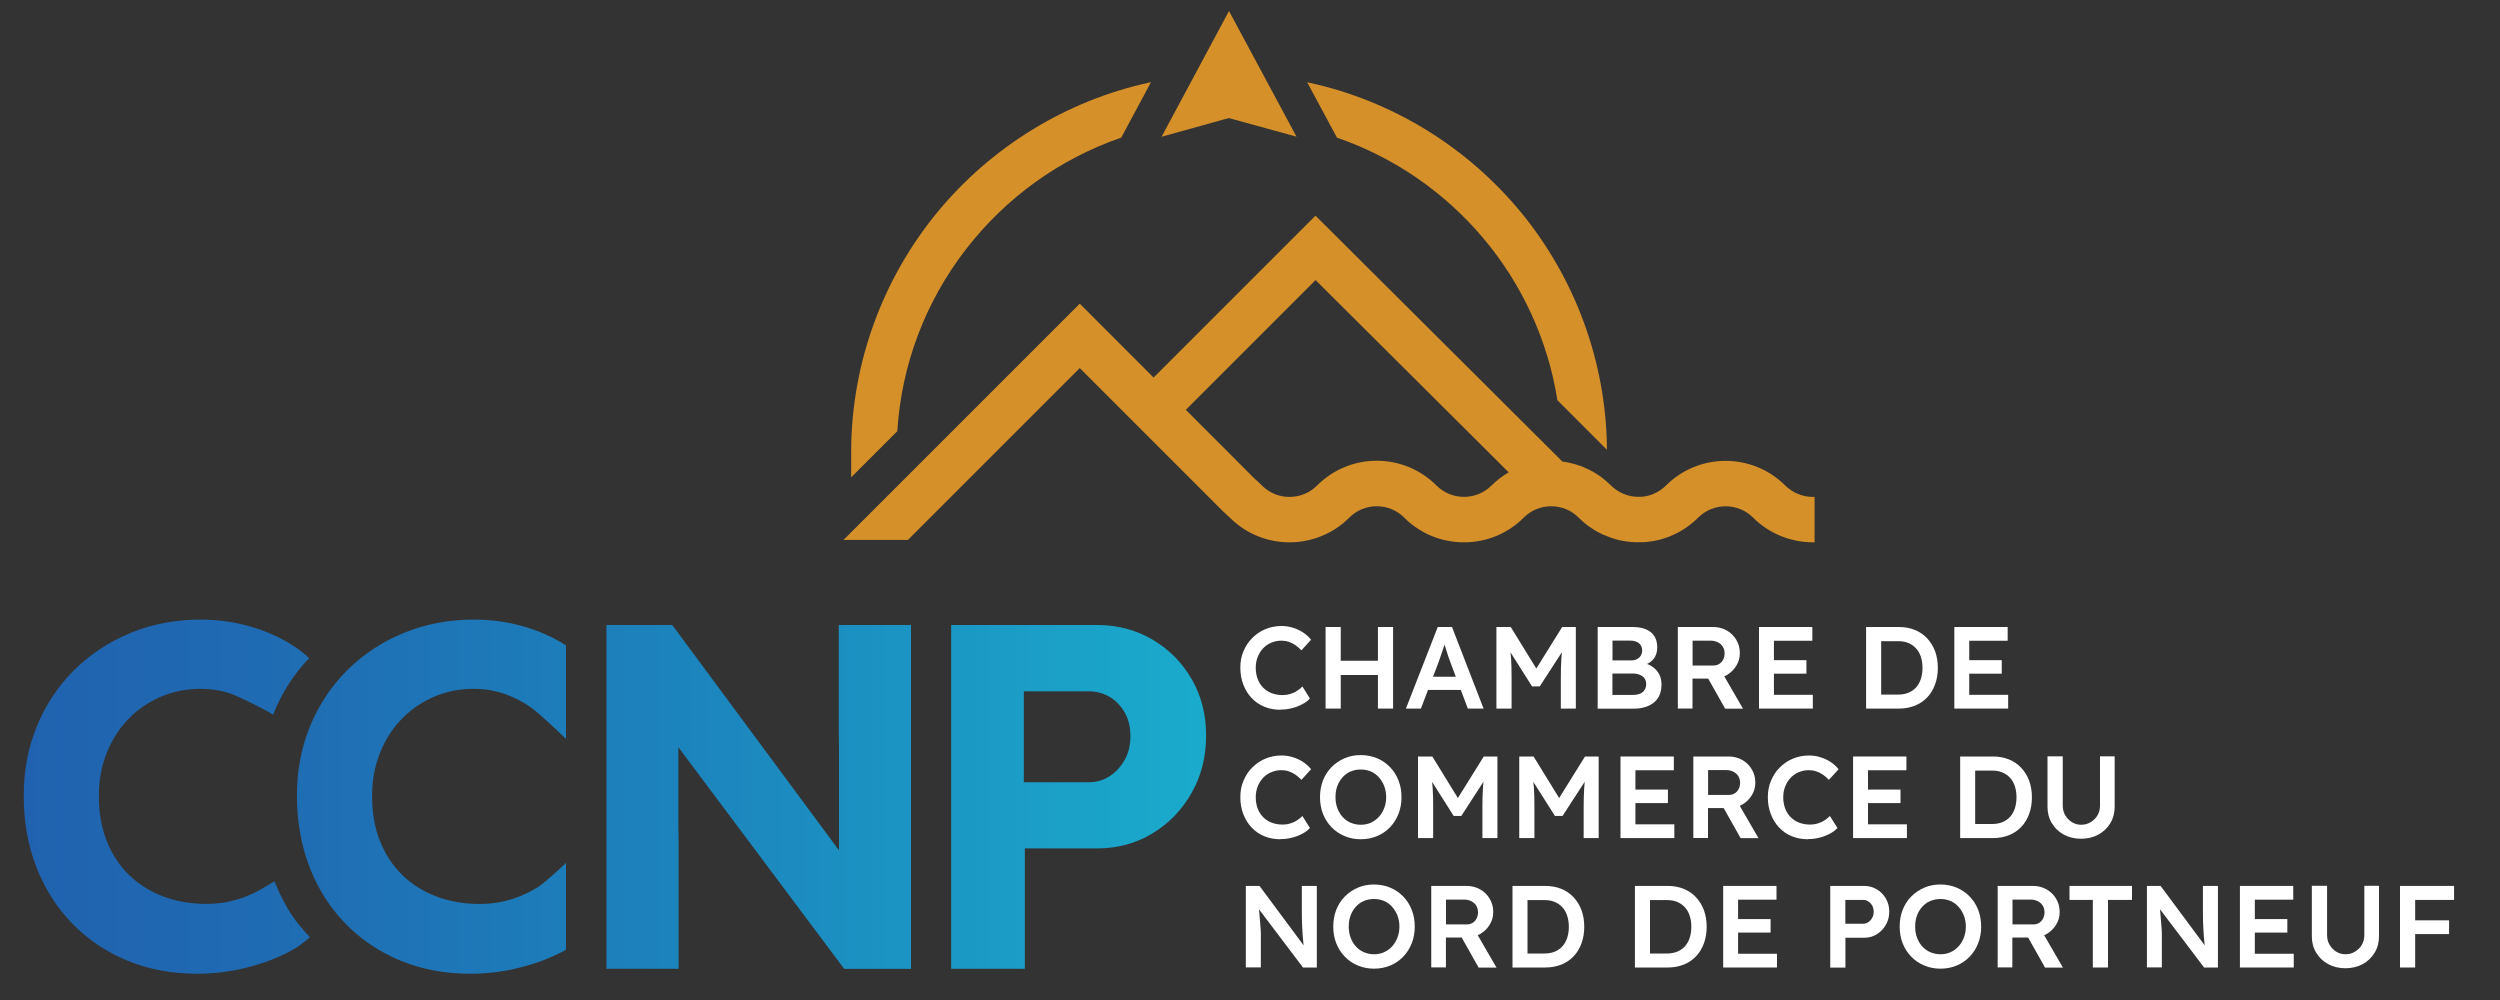 <?xml version="1.0" encoding="UTF-8"?>
<svg id="logo" xmlns="http://www.w3.org/2000/svg" xmlns:xlink="http://www.w3.org/1999/xlink" viewBox="0 0 300 120">
  <rect x="0" y="0" width="300" height="120" fill="#333333" stroke="none"/>
  <defs>
    <style>
      .cls-1 {
        fill: url(#linear-gradient);
      }

      .cls-1, .cls-2, .cls-3 {
        stroke-width: 0px;
      }

      .cls-2 {
        fill: #d59029;
      }

      .cls-3 {
        fill: #fff;
      }
    </style>
    <linearGradient id="linear-gradient" x1="2.85" y1="95.6" x2="144.73" y2="95.6" gradientUnits="userSpaceOnUse">
      <stop offset="0" stop-color="#2062af"/>
      <stop offset=".22" stop-color="#1f6cb3"/>
      <stop offset=".6" stop-color="#1c87be"/>
      <stop offset="1" stop-color="#1aabcc"/>
    </linearGradient>
  </defs>
  <g>
    <path class="cls-3" d="M153.66,85.17c-.71,0-1.36-.12-1.94-.36s-1.09-.59-1.52-1.04c-.43-.45-.76-.99-1-1.61-.24-.62-.36-1.3-.36-2.04s.12-1.37.38-1.97c.25-.61.6-1.14,1.05-1.59s.97-.81,1.57-1.06c.6-.25,1.24-.38,1.94-.38.48,0,.94.07,1.38.21.45.14.86.33,1.23.58.37.25.68.53.94.86l-1.16,1.27c-.24-.25-.49-.46-.75-.64-.26-.17-.52-.3-.8-.39-.27-.09-.56-.13-.85-.13-.43,0-.83.08-1.21.24-.38.16-.71.38-.98.67s-.49.63-.65,1.03c-.16.4-.24.84-.24,1.32s.08.94.23,1.34c.15.4.37.75.66,1.04s.62.51,1.02.66c.4.15.83.23,1.31.23.31,0,.61-.04.9-.13.29-.08.56-.2.8-.36.25-.15.47-.33.68-.54l.9,1.44c-.22.25-.52.48-.9.68s-.79.37-1.25.48c-.46.12-.92.17-1.38.17Z"/>
    <path class="cls-3" d="M159.07,85.03v-9.79h1.82v9.79h-1.82ZM159.82,81v-1.71h6.4v1.71h-6.4ZM165.35,85.03v-9.79h1.82v9.79h-1.82Z"/>
    <path class="cls-3" d="M168.71,85.03l3.82-9.79h1.71l3.79,9.79h-1.89l-2.1-5.57c-.05-.11-.11-.29-.19-.53s-.17-.51-.26-.79c-.09-.28-.18-.55-.25-.8-.07-.25-.13-.43-.17-.54h.35c-.06.17-.12.38-.2.62-.07.23-.15.48-.24.73-.08.25-.17.49-.25.73s-.15.44-.22.63l-2.1,5.52h-1.82ZM170.45,82.79l.63-1.58h4.46l.67,1.58h-5.76Z"/>
    <path class="cls-3" d="M179.57,85.03v-9.79h1.72l3.57,5.8h-1.01s3.61-5.8,3.61-5.8h1.64v9.79h-1.8v-3.68c0-.84.02-1.59.06-2.26.04-.67.11-1.34.22-2l.22.6-3.03,4.68h-.92l-2.94-4.64.2-.64c.1.62.17,1.27.22,1.92s.06,1.44.06,2.34v3.68h-1.8Z"/>
    <path class="cls-3" d="M191.72,85.03v-9.79h4.17c.64,0,1.19.09,1.63.28.44.19.78.46,1.01.83.23.37.34.81.34,1.34s-.14,1-.43,1.37-.69.63-1.22.77v-.28c.42.09.81.26,1.13.5.33.24.58.53.76.88.18.35.27.75.27,1.2,0,.48-.08.89-.23,1.26-.15.36-.38.67-.68.91-.3.24-.65.43-1.06.55-.41.13-.87.19-1.38.19h-4.31ZM193.49,79.25h2.22c.27,0,.51-.05.71-.15s.36-.24.47-.42c.11-.18.17-.38.17-.62,0-.37-.13-.66-.38-.87-.25-.21-.62-.32-1.1-.32h-2.08v2.38ZM193.49,83.39h2.45c.34,0,.64-.05.87-.15s.42-.25.54-.45c.13-.2.19-.44.19-.72,0-.26-.07-.48-.2-.67s-.33-.33-.58-.43c-.25-.1-.55-.15-.89-.15h-2.38v2.57Z"/>
    <path class="cls-3" d="M201.34,85.03v-9.79h4.25c.59,0,1.12.14,1.61.41.49.28.87.65,1.15,1.12.28.47.43,1,.43,1.59s-.14,1.07-.43,1.54c-.29.47-.67.84-1.15,1.12-.48.27-1.02.41-1.62.41h-2.48v3.59h-1.78ZM203.11,79.86h2.49c.27,0,.51-.06.71-.19s.36-.3.47-.52c.11-.22.17-.47.17-.74,0-.31-.07-.57-.21-.8s-.34-.4-.59-.53c-.25-.13-.54-.2-.87-.2h-2.17v2.98ZM207.01,85.03l-2.49-4.42,1.87-.35,2.77,4.78h-2.15Z"/>
    <path class="cls-3" d="M211.08,85.03v-9.79h6.4v1.65h-4.61v6.49h4.67v1.65h-6.46ZM211.92,80.84v-1.62h4.85v1.62h-4.85Z"/>
    <path class="cls-3" d="M223.93,85.03v-9.79h3.93c.71,0,1.35.12,1.92.35.57.23,1.07.57,1.48,1.01s.73.96.95,1.55c.22.6.33,1.26.33,1.99s-.11,1.39-.33,1.99c-.22.6-.53,1.12-.94,1.55s-.9.77-1.48,1c-.58.23-1.22.35-1.93.35h-3.93ZM225.75,83.62l-.14-.27h2.18c.46,0,.86-.08,1.22-.22.36-.15.66-.36.92-.64.25-.28.44-.62.57-1.01.13-.4.2-.84.2-1.33s-.07-.94-.2-1.34c-.13-.4-.32-.73-.58-1.01-.26-.28-.56-.49-.92-.64-.35-.15-.76-.22-1.22-.22h-2.22l.18-.24v6.94Z"/>
    <path class="cls-3" d="M234.52,85.03v-9.79h6.4v1.65h-4.61v6.49h4.67v1.65h-6.46ZM235.36,80.84v-1.62h4.85v1.62h-4.85Z"/>
    <path class="cls-3" d="M153.66,100.71c-.71,0-1.36-.12-1.94-.36s-1.09-.59-1.52-1.04c-.43-.45-.76-.99-1-1.61-.24-.62-.36-1.3-.36-2.04s.12-1.37.38-1.97c.25-.61.6-1.14,1.05-1.59s.97-.81,1.57-1.06c.6-.25,1.24-.38,1.94-.38.48,0,.94.07,1.38.21.45.14.86.33,1.23.58.37.25.68.53.94.86l-1.16,1.27c-.24-.25-.49-.46-.75-.64-.26-.17-.52-.3-.8-.39-.27-.09-.56-.13-.85-.13-.43,0-.83.08-1.21.24-.38.16-.71.38-.98.67s-.49.63-.65,1.03c-.16.4-.24.84-.24,1.32s.08.94.23,1.34c.15.4.37.75.66,1.04s.62.51,1.02.66c.4.15.83.23,1.31.23.31,0,.61-.04.9-.13.29-.08.56-.2.8-.36.25-.15.47-.33.68-.54l.9,1.44c-.22.25-.52.48-.9.68s-.79.37-1.25.48c-.46.12-.92.17-1.38.17Z"/>
    <path class="cls-3" d="M163.29,100.71c-.7,0-1.35-.13-1.94-.38-.6-.25-1.12-.6-1.56-1.06-.44-.45-.79-.99-1.03-1.6s-.36-1.29-.36-2.01.12-1.4.36-2.01.58-1.15,1.03-1.6c.44-.45.96-.8,1.56-1.06s1.24-.38,1.94-.38,1.36.13,1.96.38c.6.25,1.11.61,1.55,1.06s.78.99,1.02,1.6c.24.61.36,1.28.36,2.01s-.12,1.38-.36,2c-.24.62-.58,1.15-1.02,1.61-.44.46-.96.81-1.55,1.06-.6.25-1.25.38-1.96.38ZM163.29,98.97c.45,0,.86-.08,1.22-.25s.69-.4.96-.7c.27-.3.48-.65.64-1.06.15-.4.23-.84.23-1.31s-.08-.91-.23-1.31c-.15-.4-.37-.75-.64-1.06-.27-.3-.59-.54-.96-.7s-.78-.24-1.22-.24-.84.08-1.22.24-.69.39-.96.69c-.27.3-.48.65-.63,1.05-.15.4-.22.84-.22,1.33s.07.92.22,1.32c.15.41.36.76.63,1.06.27.3.59.53.96.69s.78.25,1.22.25Z"/>
    <path class="cls-3" d="M170.16,100.57v-9.79h1.72l3.57,5.8h-1.01s3.61-5.8,3.61-5.8h1.64v9.79h-1.8v-3.68c0-.84.02-1.59.06-2.26.04-.67.11-1.34.22-2l.22.6-3.03,4.68h-.92l-2.94-4.64.2-.64c.1.62.17,1.27.22,1.92s.06,1.44.06,2.34v3.68h-1.8Z"/>
    <path class="cls-3" d="M182.31,100.57v-9.79h1.72l3.57,5.8h-1.01s3.61-5.8,3.61-5.8h1.64v9.79h-1.8v-3.68c0-.84.02-1.59.06-2.26.04-.67.11-1.34.22-2l.22.6-3.03,4.68h-.92l-2.94-4.64.2-.64c.1.62.17,1.27.22,1.92s.06,1.44.06,2.34v3.68h-1.8Z"/>
    <path class="cls-3" d="M194.46,100.57v-9.79h6.4v1.65h-4.61v6.49h4.67v1.65h-6.46ZM195.3,96.37v-1.62h4.85v1.62h-4.85Z"/>
    <path class="cls-3" d="M203.2,100.57v-9.79h4.25c.59,0,1.12.14,1.61.41.49.28.87.65,1.15,1.12.28.47.43,1,.43,1.59s-.14,1.07-.43,1.54c-.29.47-.67.84-1.15,1.12-.48.27-1.02.41-1.62.41h-2.48v3.59h-1.78ZM204.97,95.39h2.49c.27,0,.51-.06.71-.19s.36-.3.47-.52c.11-.22.17-.47.17-.74,0-.31-.07-.57-.21-.8s-.34-.4-.59-.53c-.25-.13-.54-.2-.87-.2h-2.17v2.98ZM208.87,100.57l-2.49-4.42,1.87-.35,2.77,4.78h-2.15Z"/>
    <path class="cls-3" d="M216.96,100.71c-.71,0-1.36-.12-1.94-.36-.59-.24-1.1-.59-1.52-1.04-.43-.45-.76-.99-1-1.61-.24-.62-.36-1.3-.36-2.04s.13-1.37.38-1.97c.25-.61.6-1.14,1.05-1.59s.97-.81,1.57-1.06,1.24-.38,1.94-.38c.48,0,.94.07,1.38.21.45.14.86.33,1.23.58.37.25.68.53.94.86l-1.16,1.27c-.24-.25-.49-.46-.75-.64-.26-.17-.52-.3-.8-.39-.27-.09-.56-.13-.85-.13-.43,0-.83.08-1.21.24-.38.16-.7.38-.98.67-.27.29-.49.63-.65,1.03-.16.4-.24.84-.24,1.32s.08.94.23,1.34c.15.4.37.75.66,1.04s.62.51,1.02.66c.4.15.83.23,1.31.23.31,0,.61-.04.9-.13.29-.08.56-.2.8-.36.25-.15.47-.33.68-.54l.9,1.44c-.22.25-.52.48-.9.68s-.79.37-1.25.48c-.46.12-.92.17-1.38.17Z"/>
    <path class="cls-3" d="M222.37,100.57v-9.79h6.4v1.65h-4.61v6.49h4.67v1.65h-6.46ZM223.21,96.37v-1.62h4.85v1.62h-4.85Z"/>
    <path class="cls-3" d="M235.22,100.57v-9.79h3.93c.71,0,1.35.12,1.92.35.57.23,1.07.57,1.48,1.01s.73.96.95,1.55c.22.6.33,1.26.33,1.99s-.11,1.39-.33,1.99c-.22.6-.53,1.12-.94,1.55s-.9.77-1.48,1c-.58.23-1.22.35-1.93.35h-3.93ZM237.03,99.15l-.14-.27h2.18c.46,0,.86-.08,1.22-.22.36-.15.66-.36.92-.64.25-.28.44-.62.57-1.01.13-.4.2-.84.2-1.33s-.07-.94-.2-1.34c-.13-.4-.32-.73-.58-1.01-.26-.28-.56-.49-.92-.64-.35-.15-.76-.22-1.22-.22h-2.22l.18-.24v6.94Z"/>
    <path class="cls-3" d="M249.72,100.65c-.77,0-1.46-.17-2.07-.5-.61-.33-1.08-.79-1.43-1.37-.35-.58-.52-1.24-.52-1.98v-6.04h1.83v5.91c0,.44.1.83.3,1.17.2.34.47.61.8.82.34.21.7.31,1.09.31.43,0,.82-.1,1.16-.31.34-.21.62-.48.82-.82.2-.34.3-.73.3-1.17v-5.91h1.76v6.04c0,.74-.17,1.4-.52,1.98-.35.58-.83,1.04-1.43,1.37-.61.33-1.3.5-2.08.5Z"/>
    <path class="cls-3" d="M149.5,116.1v-9.79h1.64l5.68,7.65-.31.06c-.04-.26-.07-.53-.1-.8-.03-.27-.05-.56-.08-.86-.02-.3-.04-.61-.06-.94-.01-.33-.03-.67-.04-1.03,0-.36-.01-.74-.01-1.14v-2.94h1.8v9.79h-1.66l-5.7-7.54.36-.1c.05.52.09.97.12,1.34.03.37.06.68.08.95s.04.49.05.66c.01.18.02.34.03.48s0,.28,0,.41v3.79h-1.8Z"/>
    <path class="cls-3" d="M164.88,116.24c-.7,0-1.35-.13-1.94-.38-.6-.25-1.12-.6-1.56-1.06-.44-.45-.79-.99-1.03-1.6s-.36-1.29-.36-2.01.12-1.4.36-2.01.58-1.15,1.03-1.6c.44-.45.96-.8,1.56-1.06s1.24-.38,1.94-.38,1.36.13,1.96.38c.6.25,1.11.61,1.55,1.06s.78.99,1.02,1.6c.24.61.36,1.28.36,2.01s-.12,1.38-.36,2-.58,1.15-1.02,1.61c-.44.46-.96.81-1.55,1.06-.6.25-1.25.38-1.96.38ZM164.88,114.51c.45,0,.86-.08,1.22-.25s.69-.4.96-.7c.27-.3.48-.65.64-1.06.15-.4.23-.84.23-1.31s-.08-.91-.23-1.31c-.15-.4-.37-.75-.64-1.06-.27-.3-.59-.54-.96-.7s-.78-.24-1.22-.24-.84.08-1.22.24-.69.39-.96.69c-.27.3-.48.65-.63,1.05-.15.4-.22.84-.22,1.33s.07.92.22,1.32c.15.41.36.76.63,1.06.27.3.59.53.96.69s.78.25,1.22.25Z"/>
    <path class="cls-3" d="M171.75,116.1v-9.79h4.25c.59,0,1.12.14,1.61.41.49.28.87.65,1.15,1.12.28.47.43,1,.43,1.59s-.14,1.07-.43,1.54c-.29.47-.67.84-1.15,1.12-.48.27-1.02.41-1.62.41h-2.48v3.59h-1.78ZM173.52,110.93h2.49c.27,0,.51-.06.71-.19s.36-.3.47-.52c.11-.22.17-.47.17-.74,0-.31-.07-.57-.21-.8s-.34-.4-.59-.53c-.25-.13-.54-.2-.87-.2h-2.17v2.98ZM177.43,116.1l-2.49-4.42,1.87-.35,2.77,4.78h-2.15Z"/>
    <path class="cls-3" d="M181.5,116.1v-9.79h3.93c.71,0,1.35.12,1.92.35.57.23,1.07.57,1.48,1.01s.73.96.95,1.55c.22.6.33,1.26.33,1.99s-.11,1.39-.33,1.99c-.22.6-.53,1.12-.94,1.55s-.9.77-1.48,1c-.58.23-1.22.35-1.93.35h-3.93ZM183.31,114.69l-.14-.27h2.18c.46,0,.86-.08,1.22-.22.36-.15.66-.36.92-.64.25-.28.44-.62.57-1.01.13-.4.2-.84.2-1.33s-.07-.94-.2-1.34c-.13-.4-.32-.73-.58-1.01-.26-.28-.56-.49-.92-.64-.35-.15-.76-.22-1.22-.22h-2.22l.18-.24v6.94Z"/>
    <path class="cls-3" d="M196.19,116.1v-9.79h3.93c.71,0,1.35.12,1.92.35.57.23,1.07.57,1.48,1.01s.73.96.95,1.55c.22.6.33,1.26.33,1.99s-.11,1.39-.33,1.99c-.22.6-.53,1.12-.94,1.55s-.9.77-1.48,1c-.58.23-1.22.35-1.93.35h-3.93ZM198.01,114.69l-.14-.27h2.18c.46,0,.86-.08,1.22-.22.36-.15.66-.36.92-.64.25-.28.44-.62.57-1.01.13-.4.2-.84.2-1.33s-.07-.94-.2-1.34c-.13-.4-.32-.73-.58-1.01-.26-.28-.56-.49-.92-.64-.35-.15-.76-.22-1.22-.22h-2.22l.18-.24v6.94Z"/>
    <path class="cls-3" d="M206.78,116.1v-9.79h6.4v1.65h-4.61v6.49h4.67v1.65h-6.46ZM207.62,111.91v-1.62h4.85v1.62h-4.85Z"/>
    <path class="cls-3" d="M219.63,116.1v-9.79h4.07c.56,0,1.06.14,1.52.41.45.27.81.64,1.08,1.1.27.47.41.99.41,1.57s-.13,1.12-.41,1.59-.63.85-1.08,1.13-.96.42-1.52.42h-2.25v3.58h-1.82ZM221.44,110.85h2.13c.23,0,.44-.06.64-.2s.34-.3.46-.52c.12-.21.17-.46.17-.73s-.06-.51-.17-.72c-.12-.21-.27-.38-.46-.5-.19-.13-.4-.19-.64-.19h-2.13v2.85Z"/>
    <path class="cls-3" d="M232.85,116.24c-.7,0-1.35-.13-1.94-.38-.6-.25-1.12-.6-1.56-1.06-.44-.45-.79-.99-1.03-1.6s-.36-1.29-.36-2.01.12-1.4.36-2.01.58-1.15,1.03-1.6c.44-.45.96-.8,1.56-1.06s1.24-.38,1.94-.38,1.36.13,1.96.38c.6.25,1.11.61,1.55,1.06s.78.99,1.02,1.6c.24.61.36,1.28.36,2.01s-.12,1.38-.36,2-.58,1.15-1.02,1.61c-.44.46-.96.81-1.55,1.06-.6.25-1.25.38-1.96.38ZM232.85,114.51c.45,0,.86-.08,1.22-.25s.69-.4.96-.7c.27-.3.48-.65.64-1.06.15-.4.23-.84.23-1.31s-.08-.91-.23-1.31c-.15-.4-.37-.75-.64-1.06-.27-.3-.59-.54-.96-.7s-.78-.24-1.22-.24-.84.08-1.22.24-.69.39-.96.69c-.27.3-.48.65-.63,1.05-.15.4-.22.84-.22,1.33s.07.92.22,1.32c.15.41.36.76.63,1.06.27.3.59.53.96.69s.78.25,1.22.25Z"/>
    <path class="cls-3" d="M239.72,116.1v-9.79h4.25c.59,0,1.12.14,1.61.41.49.28.87.65,1.15,1.12.28.47.43,1,.43,1.59s-.14,1.07-.43,1.54c-.29.47-.67.84-1.15,1.12-.48.27-1.02.41-1.62.41h-2.48v3.59h-1.78ZM241.5,110.93h2.49c.27,0,.51-.06.71-.19s.36-.3.47-.52c.11-.22.17-.47.17-.74,0-.31-.07-.57-.21-.8s-.34-.4-.59-.53c-.25-.13-.54-.2-.87-.2h-2.17v2.98ZM245.4,116.1l-2.49-4.42,1.87-.35,2.77,4.78h-2.15Z"/>
    <path class="cls-3" d="M251.14,116.1v-8.11h-2.8v-1.68h7.5v1.68h-2.88v8.11h-1.82Z"/>
    <path class="cls-3" d="M257.63,116.1v-9.79h1.64l5.68,7.65-.31.06c-.04-.26-.07-.53-.1-.8-.03-.27-.05-.56-.08-.86-.02-.3-.04-.61-.06-.94-.01-.33-.03-.67-.04-1.03,0-.36-.01-.74-.01-1.14v-2.94h1.8v9.79h-1.66l-5.71-7.54.36-.1c.05.52.09.97.12,1.34.03.37.06.68.08.95s.04.49.05.66c.01.18.02.34.03.48s0,.28,0,.41v3.79h-1.8Z"/>
    <path class="cls-3" d="M268.79,116.1v-9.79h6.4v1.65h-4.61v6.49h4.67v1.65h-6.46ZM269.63,111.91v-1.62h4.85v1.62h-4.85Z"/>
    <path class="cls-3" d="M281.44,116.19c-.77,0-1.46-.17-2.07-.5-.61-.33-1.08-.79-1.43-1.37-.35-.58-.52-1.24-.52-1.98v-6.04h1.83v5.91c0,.44.1.83.3,1.17.2.34.47.61.8.82.34.21.7.31,1.09.31.43,0,.82-.1,1.16-.31.34-.21.62-.48.82-.82.2-.34.3-.73.3-1.17v-5.91h1.76v6.04c0,.74-.17,1.4-.52,1.98-.35.58-.83,1.04-1.43,1.37-.61.33-1.3.5-2.08.5Z"/>
    <path class="cls-3" d="M288,116.1v-9.79h1.82v9.79h-1.82ZM288.84,107.99v-1.68h5.65v1.68h-5.65ZM288.84,112.09v-1.65h5.05v1.65h-5.05Z"/>
  </g>
  <path class="cls-1" d="M100.65,75v11.25c0,1.23,0,2.39.03,3.48v12.31l-20.01-27.04h-7.9v41.26h8.66v-14.86c0-.78,0-1.53-.03-2.23v-9.51l19.9,26.6h8.02v-41.26h-8.67ZM142.99,81.48c-1.16-2.01-2.73-3.58-4.71-4.74-1.98-1.16-4.2-1.74-6.63-1.74h-17.51v41.26h8.84v-14.45h8.67c2.43,0,4.65-.6,6.63-1.79,1.98-1.2,3.55-2.82,4.71-4.87,1.17-2.04,1.74-4.34,1.74-6.9s-.58-4.77-1.74-6.78ZM134.98,91.15c-.46.83-1.05,1.48-1.8,1.98-.74.49-1.59.74-2.54.74h-7.78v-10.91h7.78c.94,0,1.79.23,2.54.68.74.45,1.34,1.08,1.8,1.89.45.8.67,1.73.67,2.8s-.22,2.01-.67,2.83ZM48.25,86.23c1.1-1.12,2.39-2,3.86-2.63,1.47-.63,3.05-.94,4.74-.94.73,0,1.44.06,2.12.19.49.09.97.21,1.45.37,1.11.38,2.18.9,3.18,1.59.01,0,.03.02.04.03.94.66,3.19,2.76,4.28,3.83v-11.22c-1.59-1.02-3.32-1.78-5.21-2.31-.02,0-.05-.01-.07-.02-1.88-.52-3.79-.77-5.73-.77-3.02,0-5.83.53-8.43,1.59-2.59,1.06-4.85,2.54-6.78,4.45-1.92,1.91-3.41,4.14-4.48,6.72-1.06,2.57-1.59,5.38-1.59,8.4s.51,5.97,1.53,8.58c1.02,2.62,2.46,4.87,4.33,6.78,1.35,1.38,2.88,2.53,4.57,3.45.65.36,1.33.69,2.03.97,2.54,1.04,5.32,1.56,8.34,1.56,2.01,0,3.99-.24,5.95-.74,1.97-.49,3.75-1.17,5.34-2.03.07-.04.13-.07.2-.12v-10.41c-1.2,1.14-2.73,2.51-3.39,2.92-.29.18-.59.35-.9.51-.74.39-1.54.72-2.37.97-1.17.35-2.4.53-3.65.53-1.92,0-3.69-.31-5.27-.91-.83-.32-1.59-.7-2.29-1.15-.66-.42-1.26-.91-1.81-1.45-1.14-1.12-2.02-2.48-2.65-4.06-.63-1.59-.94-3.37-.94-5.34s.32-3.68.97-5.27c.64-1.59,1.52-2.95,2.62-4.06ZM37.21,112.45c-1.03.88-1.56,1.25-2.27,1.63-1.59.86-3.37,1.54-5.33,2.03-1.96.49-3.95.74-5.95.74-3.02,0-5.8-.52-8.34-1.56-2.54-1.04-4.73-2.51-6.6-4.42-1.87-1.9-3.31-4.16-4.34-6.78-1.02-2.61-1.53-5.47-1.53-8.58s.53-5.83,1.59-8.4c1.06-2.57,2.56-4.81,4.48-6.72,1.92-1.9,4.18-3.38,6.78-4.45s5.41-1.59,8.43-1.59c1.96,0,3.9.27,5.8.8,1.9.53,3.66,1.31,5.24,2.33.65.41,1.08.72,1.93,1.5-.66.68-1.28,1.41-1.82,2.18-.15.21-.3.42-.45.64-.13.21-.27.42-.4.63-.01.01-.03.04-.03.05-.56.91-1.05,1.87-1.47,2.89-.05.13-.1.26-.15.39-.89-.58-4.07-2.18-5.16-2.54-1.11-.38-2.31-.56-3.56-.56-1.69,0-3.27.32-4.74.94-1.47.63-2.77,1.5-3.86,2.63-1.1,1.11-1.98,2.47-2.63,4.06s-.97,3.35-.97,5.27.31,3.75.94,5.34c.63,1.59,1.51,2.94,2.65,4.06s2.51,1.98,4.09,2.6c1.59.6,3.36.91,5.28.91,1.25,0,2.47-.18,3.65-.53,1.18-.35,2.27-.85,3.27-1.47.28-.17.71-.42,1.21-.72,0,0,0,.02,0,.03.3.77.63,1.5,1.01,2.2.55,1.12,1.28,2.29,2.28,3.41.29.36.6.72.94,1.05Z"/>
  <path class="cls-2" d="M145.67,62h0s-.16-.15-.16-.15c.03.03.09.08.17.15Z"/>
  <path class="cls-2" d="M195.61,65.63s-.06,0-.09,0h-.1c.07,0,.13,0,.19,0Z"/>
  <path class="cls-2" d="M192.29,65.3c-.46-.13-.92-.29-1.36-.49.44.19.9.35,1.36.49Z"/>
  <g>
    <path class="cls-2" d="M107.68,51.74v-.05c.51-7.93,3.35-15.46,8.23-21.77,4.8-6.21,11.23-10.84,18.59-13.39l.05-.02,3.57-6.65-.26.06c-9.9,2.16-18.93,7.7-25.42,15.6-6.58,8.02-10.24,18.13-10.3,28.47v3.29l5.51-5.51.03-.03Z"/>
    <path class="cls-2" d="M160.42,16.51l.05.02c6.78,2.34,12.82,6.49,17.48,12,4.71,5.57,7.79,12.3,8.93,19.45v.04s5.73,5.73,5.73,5.73l.22.22v-.31c-.13-10.28-3.82-20.32-10.38-28.26-6.48-7.84-15.47-13.33-25.33-15.47l-.26-.06,3.55,6.6.02.04Z"/>
    <polygon class="cls-2" points="147.47 14.17 155.58 16.4 147.48 1.32 139.39 16.41 146.8 14.35 147.47 14.17"/>
    <path class="cls-2" d="M217.54,59.63c-1.23,0-2.43-.5-3.3-1.36h0c-3.95-3.95-10.38-3.96-14.33,0-.22.22-.46.41-.72.58-.13.09-.24.16-.34.21-.1.06-.22.12-.35.17-.06.03-.13.06-.19.08l-.05.02c-.21.08-.43.15-.65.19-.06.01-.12.03-.2.04-.07.01-.16.02-.24.03-.06,0-.1.02-.16.02h-.01s-.05,0-.05,0h-.01c-.11,0-.22.01-.33.01h0s0,0,0,0c-1.24,0-2.41-.49-3.3-1.37-.32-.31-.66-.61-1.09-.95-1.25-.93-2.73-1.57-4.26-1.84l-.08-.02c-.13-.02-.25-.04-.39-.05l-29.54-29.42-.09-.09-19.43,19.43-8.77-8.78-.09-.09-28.35,28.35h7.73l20.62-20.62,17.03,17.03s.06.06.11.11l.14.13c.1.09.23.21.35.32l.5.47c1.9,1.84,4.4,2.85,7.05,2.85s5.26-1.05,7.16-2.96c.88-.89,2.06-1.37,3.3-1.37s2.42.48,3.3,1.37c1.91,1.91,4.46,2.96,7.17,2.96s5.25-1.05,7.16-2.96c.89-.89,2.06-1.37,3.3-1.37s2.42.48,3.3,1.37c.25.24.5.47.75.68.27.22.54.41.81.59.23.16.49.32.84.51h.04c.2.12.4.21.61.31h.03c.44.2.91.37,1.4.51l.36.09c.12.03.24.05.36.08.24.04.47.08.69.11.04,0,.06,0,.06,0h.04c.1.02.21.03.31.04.5.03.91.04,1.33.02h.04c.07,0,.14,0,.21,0,.03,0,.06-.01.09-.01h.09l.21-.03c.47-.04.91-.12,1.33-.23.07-.02.13-.03.2-.05.06-.02.12-.03.18-.05.13-.04.25-.08.38-.12.18-.05.37-.12.54-.19.15-.06.3-.12.43-.19.13-.06.27-.13.41-.19.15-.07.3-.15.44-.24.09-.05.18-.11.27-.16l.08-.05c.19-.12.38-.24.58-.39.2-.13.38-.28.56-.44.24-.2.47-.4.66-.6,1.83-1.82,4.79-1.82,6.61,0,1.88,1.89,4.5,2.96,7.19,2.96h.18v-5.46h-.21ZM154.75,59.63c-1.23,0-2.37-.46-3.22-1.28-.01-.02-.31-.3-.61-.58l-.48-.44-8.14-8.15,15.57-15.57,23.17,23.07c-.74.43-1.43.96-2.06,1.58-1.82,1.82-4.78,1.82-6.6,0-1.92-1.91-4.46-2.97-7.17-2.97s-5.25,1.06-7.16,2.97c-.88.88-2.06,1.37-3.3,1.37Z"/>
  </g>
</svg>